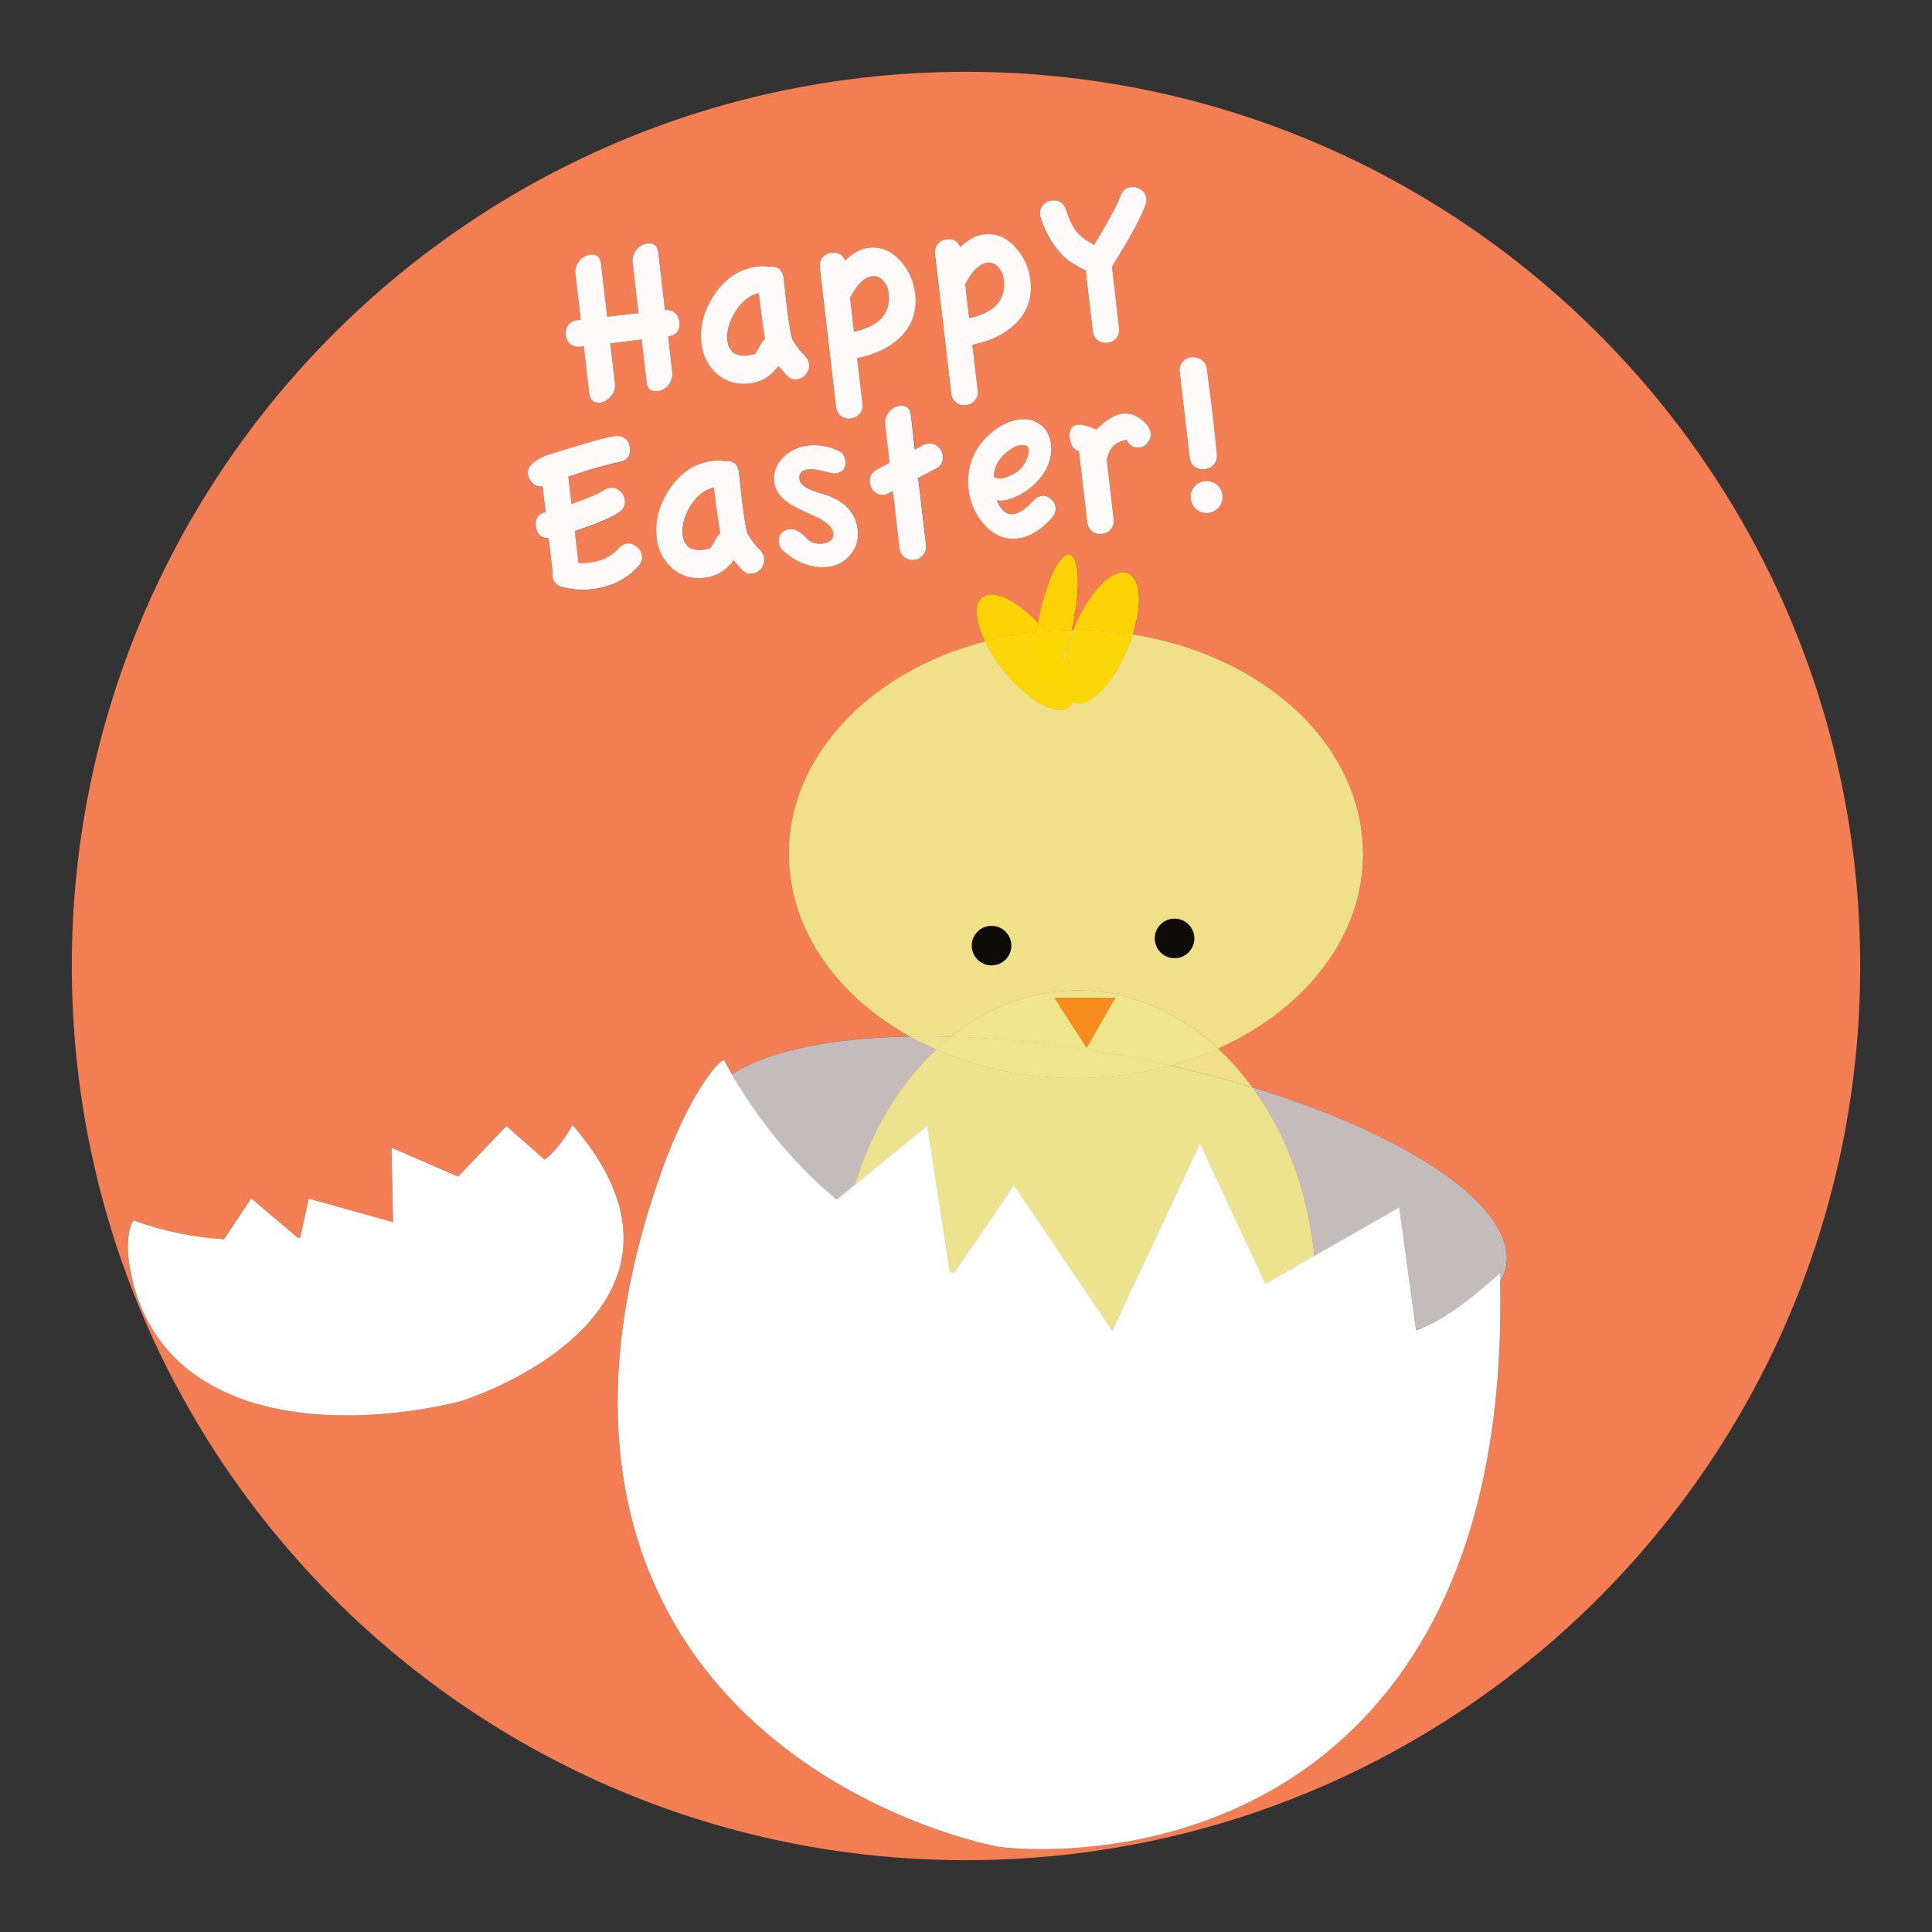 <?xml version="1.0" encoding="utf-8"?>
<!-- Generator: Adobe Illustrator 25.2.1, SVG Export Plug-In . SVG Version: 6.00 Build 0)  -->
<svg version="1.1" id="Layer_1" xmlns="http://www.w3.org/2000/svg" xmlns:xlink="http://www.w3.org/1999/xlink" x="0px" y="0px"
	 viewBox="0 0 360 360" style="enable-background:new 0 0 360 360;" xml:space="preserve">
<rect x="0" y="0" width="360" height="360" fill="#333333" stroke="none"/>
<style type="text/css">
	.st0{fill:#675345;}
	.st1{fill:#F27BAA;}
	.st2{fill:#F27CAB;}
	.st3{fill:#F27EAC;}
	.st4{fill:#F27FAC;}
	.st5{fill:#F27FAD;}
	.st6{fill:#F281AD;}
	.st7{fill:#F282AE;}
	.st8{fill:#F282AF;}
	.st9{fill:#F283AF;}
	.st10{fill:#F284B0;}
	.st11{fill:#F285B1;}
	.st12{fill:#F286B1;}
	.st13{fill:#F387B3;}
	.st14{fill:#F388B3;}
	.st15{fill:#F389B3;}
	.st16{fill:#F38AB4;}
	.st17{fill:#F38BB5;}
	.st18{fill:#F38CB6;}
	.st19{fill:#F38EB7;}
	.st20{fill:#F38FB8;}
	.st21{fill:#F390B9;}
	.st22{fill:#F492BA;}
	.st23{fill:#F492B9;}
	.st24{fill:#F493BB;}
	.st25{fill:#F495BC;}
	.st26{fill:#F496BD;}
	.st27{fill:#F497BE;}
	.st28{fill:#F498BE;}
	.st29{fill:#F499BF;}
	.st30{fill:#F49AC0;}
	.st31{fill:#F49BC0;}
	.st32{fill:#F49DC1;}
	.st33{fill:#F49EC3;}
	.st34{fill:#F59EC2;}
	.st35{fill:#F59FC2;}
	.st36{fill:#F5A0C4;}
	.st37{fill:#F5A1C4;}
	.st38{fill:#F5A2C5;}
	.st39{fill:#F5A3C6;}
	.st40{fill:#F5A4C6;}
	.st41{fill:#F5A5C7;}
	.st42{fill:#F5A6C9;}
	.st43{fill:#F5A7C8;}
	.st44{fill:#F6A8C9;}
	.st45{fill:#F6AACB;}
	.st46{fill:#F6ABCA;}
	.st47{fill:#F6ABCB;}
	.st48{fill:#F6ADCD;}
	.st49{fill:#F6AECD;}
	.st50{fill:#F6AECE;}
	.st51{fill:#F6AFCE;}
	.st52{fill:#F6B1CF;}
	.st53{fill:#F6B2D0;}
	.st54{fill:#F7B3D1;}
	.st55{fill:#F7B4D1;}
	.st56{fill:#F7B5D2;}
	.st57{fill:#F7B6D2;}
	.st58{fill:#F7B8D3;}
	.st59{fill:#F7B9D4;}
	.st60{fill:#F8BBD5;}
	.st61{fill:#F8BCD6;}
	.st62{fill:#F8BDD6;}
	.st63{fill:#F8BDD7;}
	.st64{fill:#F8BFD8;}
	.st65{fill:#F8C0D8;}
	.st66{fill:#2B2720;}
	.st67{fill:#DDDDDD;}
	.st68{fill:#D9D0C1;}
	.st69{fill:#447B3A;}
	.st70{fill:#F27121;}
	.st71{fill:#396732;}
	.st72{fill:#D36627;}
	.st73{fill:#87837B;}
	.st74{fill:#010101;}
	.st75{fill:#FFFFFF;}
	.st76{fill:#00ADE2;}
	.st77{fill:none;}
	.st78{fill:#989898;}
	.st79{fill:#E6E6E5;}
	.st80{fill:#C9C5C4;}
	.st81{fill:#272626;}
	.st82{fill:#F3F3F3;}
	.st83{fill:#B4B4B4;}
	.st84{fill:#E8AFC6;}
	.st85{fill:#EFC4D5;}
	.st86{fill:none;stroke:#B4B4B4;stroke-width:0;stroke-linecap:round;stroke-linejoin:round;}
	.st87{fill:#1A1A1A;}
	.st88{fill:#DF87AA;}
	.st89{fill:#333333;}
	.st90{fill:#4E4E4E;}
	.st91{fill:#818181;}
	.st92{fill:#676767;}
	.st93{fill:#E3282B;}
	.st94{fill:#D22026;}
	.st95{fill:#F26722;}
	.st96{fill:#FFCD05;}
	.st97{fill:#FEE582;}
	.st98{fill:#3CAA49;}
	.st99{opacity:0.5;fill:#F29220;enable-background:new    ;}
	.st100{fill:#F29220;}
	.st101{fill:#231F20;}
	.st102{fill:#87CEE3;}
	.st103{fill:#85BF62;}
	.st104{fill:#FFFEF0;}
	.st105{fill:#F8C9D1;}
	.st106{fill:#585856;}
	.st107{fill:#FDDFBC;}
	.st108{fill:#9B6AAA;}
	.st109{fill:#00A7C2;}
	.st110{fill:#F6A75B;}
	.st111{fill:#F6A75D;}
	.st112{fill:#05A6C0;}
	.st113{fill:#89CFE4;}
	.st114{fill:#89CEE4;}
	.st115{fill:#8ACFE4;}
	.st116{fill:#EE82A7;}
	.st117{fill:#FDF498;}
	.st118{fill:#9C6BAA;}
	.st119{fill:#88CFE3;}
	.st120{fill:#FEDC00;}
	.st121{fill:#F8B232;}
	.st122{fill:#90D3CD;}
	.st123{fill:#F39A7A;}
	.st124{fill:#54686D;}
	.st125{opacity:0.466;fill:#FFFFFF;enable-background:new    ;}
	.st126{opacity:0.408;fill:#FFFFFF;enable-background:new    ;}
	.st127{opacity:0.39;fill:#FFFFFF;enable-background:new    ;}
	.st128{fill:#93A7AC;}
	.st129{fill:#F9F9FA;}
	.st130{fill:#DBE2E3;}
	.st131{opacity:0.805;fill:#93A7AC;enable-background:new    ;}
	.st132{opacity:0.958;fill:#54686D;enable-background:new    ;}
	.st133{fill:#6F4A31;}
	.st134{fill:#B9D878;}
	.st135{fill:#83439A;}
	.st136{fill:#F7B0CA;}
	.st137{fill:#0A8040;}
	.st138{fill:#F5F6F6;}
	.st139{fill:#1EB2AA;}
	.st140{fill:#DEA4CA;}
	.st141{fill:#717070;}
	.st142{fill:#D2DDE3;}
	.st143{fill:#F193B0;}
	.st144{fill:#B3B3B3;}
	.st145{fill:#DBDADA;}
	.st146{fill:#DBBB81;}
	.st147{fill:#A3A0A0;}
	.st148{fill:#ECD3A3;}
	.st149{fill:#EDEDEE;}
	.st150{fill:#413A27;}
	.st151{fill:#433C2F;}
	.st152{fill:#D89385;}
	.st153{fill:#E7D3DF;}
	.st154{fill:#E3ADA2;}
	.st155{fill:#B1E0E7;}
	.st156{opacity:0.635;enable-background:new    ;}
	.st157{clip-path:url(#SVGID_2_);}
	.st158{opacity:0.96;enable-background:new    ;}
	.st159{clip-path:url(#SVGID_4_);}
	.st160{clip-path:url(#SVGID_6_);}
	.st161{fill:#D8BFD8;}
	.st162{fill:#B0C4DE;}
	.st163{fill:#8FBC8F;}
	.st164{fill:#FFDEAD;}
	.st165{fill:#F3A461;}
	.st166{fill:#F9BFCB;}
	.st167{fill:#F5EEDD;}
	.st168{fill:#D8BD8F;}
	.st169{fill:#824835;}
	.st170{fill:#020202;}
	.st171{fill:#80C343;}
	.st172{fill:none;stroke:#80C343;stroke-width:0;stroke-linecap:round;stroke-linejoin:round;}
	.st173{fill:#5AA754;}
	.st174{fill:#F3764C;}
	.st175{fill:#CE8D2A;}
	.st176{fill:#609E9F;}
	.st177{opacity:0.942;fill:#010101;}
	.st178{opacity:0.942;fill:#EF8080;}
	.st179{opacity:0.942;fill:#B12625;}
	.st180{opacity:0.942;fill:#FDE3E0;}
	.st181{fill:none;stroke:#010101;stroke-width:0;stroke-linecap:round;stroke-linejoin:round;}
	.st182{fill:#5DC6C9;}
	.st183{fill:#1D9B83;}
	.st184{fill:#E41E26;}
	.st185{fill:#831725;}
	.st186{fill:#E5D81B;}
	.st187{fill:#B5A031;}
	.st188{fill:#5BBA47;}
	.st189{fill:#249947;}
	.st190{fill:#8D4F9F;}
	.st191{fill:#5F2B80;}
	.st192{fill:#3D52A4;}
	.st193{fill:#464770;}
	.st194{fill:#ED7523;}
	.st195{fill:#5D3C1D;}
	.st196{fill:#FAA21B;}
	.st197{fill:#AB4528;}
	.st198{fill:#AB6329;}
	.st199{fill:#E99DA9;}
	.st200{fill:#C8A4A4;}
	.st201{fill:#E4F3F2;}
	.st202{fill:#F5FAF4;}
	.st203{fill:#FFE2AF;}
	.st204{fill:#F6F6F3;}
	.st205{fill:#F1E9F1;}
	.st206{fill:#F1F1F4;}
	.st207{fill:#F47E53;}
	.st208{opacity:0.942;fill:#C1C0C0;}
	.st209{opacity:0.942;fill:#EFE68C;}
	.st210{opacity:0.942;fill:#FDD700;}
	.st211{fill:#F78C1E;}
	.st212{fill:#FFFAFA;}
	.st213{fill:#CCCCCC;}
	.st214{fill:#2EA8E0;}
	.st215{fill:#2A3378;}
	.st216{fill:#F79421;}
	.st217{fill:#F26724;}
	.st218{fill:#F8EF6D;}
	.st219{fill:#FFCF34;}
	.st220{fill:#198FCE;}
	.st221{fill:#F8E701;}
	.st222{fill:none;stroke:#FFFFFF;stroke-width:0;stroke-linecap:round;stroke-linejoin:round;}
	.st223{fill:#457939;}
	.st224{fill:#FAB280;}
	.st225{fill:#FCCCAC;}
	.st226{fill:#E8ADCE;}
</style>
<g transform="matrix(2.8 0 0 2.8 -925.3 -1121.3)">
	<g transform="matrix(.5 -.614 .601 .505 451.14 469.17)">
		<g class="st156">
			<g>
				<defs>
					<path id="SVGID_1_" d="M-631.59-711.09c-1.56,0-3.12-0.19-4.62-0.55c-4.96-1.19-8.53-4.08-10.66-6.28
						c-1.52-1.58-2.29-2.82-2.3-2.83c-0.05-0.08-4.32-7.54-2.49-15.95c1.12-5.13,4.92-12.13,16.74-16.29
						c4.41-1.55,8.57-2.57,12.35-3.02c1.56-0.19,3.09-0.28,4.54-0.28c1.2,0,2.38,0.07,3.5,0.2c9.35,1.09,12.71,6.24,13.07,6.83
						l0.06,0.1c0.96,1.72,1.53,3.61,1.7,5.6c0.22,2.61-0.26,5.43-1.41,8.38c-1.36,3.47-3.64,7.13-6.77,10.87
						c-2.51,2.99-4.66,4.93-4.75,5.01l-0.08,0.07C-619.12-713.82-625.47-711.09-631.59-711.09L-631.59-711.09z"/>
				</defs>
				<clipPath id="SVGID_2_">
					<use xlink:href="#SVGID_1_"  style="overflow:visible;"/>
				</clipPath>
				<g class="st157">
					<polygon class="st77" points="-1418.93,-3339.68 2148.29,-3903.26 2721.45,-311.68 -845.77,251.9 					"/>
				</g>
			</g>
		</g>
	</g>
	<g transform="matrix(.247 -.753 .746 .254 356.9 480.21)">
		<g class="st156">
			<g>
				<defs>
					<path id="SVGID_3_" d="M-298.36-832.08c-1.55,0-3.1-0.18-4.6-0.53c-4.93-1.17-8.47-4.01-10.58-6.2
						c-1.51-1.56-2.27-2.79-2.28-2.8c-0.05-0.08-4.27-7.46-2.43-15.8c1.12-5.09,4.93-12.04,16.7-16.2
						c4.39-1.55,8.53-2.57,12.29-3.03c1.55-0.19,3.07-0.29,4.52-0.29c1.19,0,2.36,0.06,3.48,0.19c9.29,1.05,12.63,6.15,12.98,6.73
						l0.06,0.1c0.95,1.7,1.51,3.57,1.67,5.55c0.21,2.59-0.27,5.38-1.43,8.31c-1.36,3.45-3.64,7.08-6.77,10.8
						c-2.5,2.97-4.64,4.9-4.73,4.98l-0.08,0.07C-285.95-834.82-292.28-832.09-298.36-832.08L-298.36-832.08z"/>
				</defs>
				<clipPath id="SVGID_4_">
					<use xlink:href="#SVGID_3_"  style="overflow:visible;"/>
				</clipPath>
				<g class="st159">
					<polygon class="st77" points="-632.07,-3290.5 4455.44,-2197.53 3374.98,2867.2 -1712.53,1774.24 					"/>
				</g>
			</g>
		</g>
	</g>
</g>
<g>
	<path class="st207" d="M139.33,66.22c0.43-0.05,0.9-0.15,1.4-0.29c0.15-0.19,0.51-0.81,1.09-1.87c0.22-0.37,0.46-0.66,0.73-0.87
		l0,0c-0.07-0.37-0.31-2.05-0.72-5.05c-0.26-1.97-0.41-3.14-0.45-3.51c-1.7,0.37-3.14,1.51-4.34,3.42
		c-1.17,1.88-1.66,3.69-1.45,5.43C135.82,65.58,137.07,66.49,139.33,66.22z"/>
	<path class="st207" d="M165.54,54.33L165.54,54.33c-0.12-0.8-0.46-1.5-1.03-2.1c-0.56-0.6-1.23-0.86-2-0.77
		c-1.43,0.17-2.8,1.5-4.1,4l0.74,6.31C164.01,60.72,166.14,58.24,165.54,54.33z"/>
	<path class="st207" d="M187.01,51.83L187.01,51.83c-0.12-0.8-0.46-1.5-1.03-2.1c-0.56-0.6-1.23-0.86-2-0.77
		c-1.43,0.17-2.8,1.5-4.1,4l0.74,6.31C185.47,58.21,187.61,55.73,187.01,51.83z"/>
	<path class="st207" d="M133.03,90.85c-1.7,0.37-3.14,1.51-4.34,3.42c-1.17,1.88-1.66,3.69-1.45,5.43c0.24,2.09,1.5,3,3.76,2.74
		c0.43-0.05,0.9-0.15,1.4-0.29c0.15-0.19,0.51-0.81,1.09-1.87c0.22-0.37,0.46-0.66,0.73-0.87h0c-0.07-0.37-0.31-2.05-0.72-5.05
		C133.22,92.39,133.07,91.22,133.03,90.85z"/>
	<path class="st207" d="M191.28,85.66c0.32-0.76,0.44-1.42,0.38-1.96l0,0c-0.07-0.6-0.56-0.85-1.48-0.74
		c-0.49,0.06-0.89,0.18-1.22,0.36c-2.42,1.41-3.68,3.26-3.79,5.53c0.25,0.14,0.65,0.26,1.21,0.34c1.36-0.27,2.5-0.79,3.43-1.53
		C190.43,87.18,190.91,86.51,191.28,85.66z"/>
	<path class="st207" d="M180,13.38C87.98,13.38,13.38,87.98,13.38,180S87.98,346.62,180,346.62S346.62,272.02,346.62,180
		S272.02,13.38,180,13.38z M227.8,92.27c0.1,0.83-0.11,1.56-0.61,2.2c-0.51,0.64-1.17,1.01-2,1.1c-0.83,0.1-1.56-0.11-2.2-0.61
		c-0.64-0.51-1.01-1.17-1.1-2c-0.1-0.83,0.11-1.56,0.61-2.2c0.51-0.64,1.17-1.01,2-1.1c0.83-0.1,1.56,0.11,2.2,0.61
		C227.34,90.77,227.7,91.44,227.8,92.27z M220.29,67.48c0.4-0.51,0.95-0.81,1.64-0.89c0.74-0.09,1.4,0.08,1.97,0.51
		c0.57,0.4,0.9,0.97,0.98,1.71c0.36,2.6,0.7,5.21,1,7.85c0.31,2.63,0.59,5.3,0.85,7.99l0,0c0.08,0.72-0.09,1.34-0.52,1.89
		c-0.43,0.51-1.01,0.81-1.72,0.9c-0.74,0.09-1.39-0.07-1.93-0.47c-0.51-0.4-0.81-0.98-0.9-1.72l-1.86-15.97
		C219.73,68.59,219.89,67.99,220.29,67.48z M214.4,80.7c0.08,0.66-0.1,1.26-0.53,1.8c-0.4,0.54-0.93,0.85-1.59,0.93
		c-1,0.12-1.8-0.37-2.39-1.46c-1.41,0.31-2.43,0.95-3.04,1.92c-0.23,0.55-0.44,1.1-0.64,1.64l1.31,11.25
		c0.08,0.72-0.09,1.33-0.52,1.85c-0.4,0.51-0.96,0.81-1.68,0.89c-0.72,0.08-1.33-0.08-1.84-0.48c-0.51-0.4-0.81-0.96-0.89-1.68
		l-1.55-13.26c-0.99-0.29-1.57-1.11-1.72-2.45c-0.18-1.52,0.36-2.35,1.62-2.5c0.6-0.07,1.72,0.23,3.37,0.91
		c1.76-1.8,3.39-2.79,4.88-2.96c1.4-0.16,2.75,0.36,4.06,1.57C213.93,79.3,214.32,79.98,214.4,80.7L214.4,80.7z M194.3,38.27
		c0.46-0.52,1.04-0.82,1.72-0.9c1.29-0.15,2.15,0.42,2.59,1.7c0.63,1.93,1.35,3.37,2.16,4.32c0.64,0.74,1.67,1.49,3.09,2.25
		c2.63-4.34,4.27-7.39,4.94-9.15c0.35-0.97,1-1.51,1.94-1.62c0.69-0.08,1.31,0.08,1.88,0.48c0.57,0.4,0.89,0.94,0.97,1.63h0
		c0.05,0.4-0.01,0.81-0.16,1.24c-0.86,2.36-2.93,6.19-6.23,11.47l1.3,11.47c0.08,0.72-0.08,1.33-0.48,1.84
		c-0.4,0.51-0.96,0.81-1.68,0.89c-0.72,0.08-1.33-0.08-1.84-0.48c-0.51-0.4-0.81-0.96-0.89-1.68l-1.32-11.29
		c-1.54-0.78-2.66-1.44-3.37-2c-2.18-1.78-3.85-4.37-5-7.77c-0.09-0.25-0.14-0.45-0.16-0.59C193.69,39.39,193.87,38.78,194.3,38.27z
		 M188.81,95.78c1.14-0.13,2.42-0.99,3.83-2.58c0.44-0.49,0.96-0.76,1.56-0.83c0.54-0.06,1.07,0.12,1.59,0.55
		c0.54,0.43,0.85,0.97,0.93,1.63c0.08,0.69-0.14,1.32-0.65,1.9c-2.08,2.33-4.22,3.63-6.42,3.88c-2.4,0.28-4.51-0.6-6.31-2.66
		c-1.61-1.84-2.56-4.02-2.85-6.54c-0.26-2.26,0.07-4.39,1-6.38c0.74-1.62,1.92-3.08,3.54-4.37c1.62-1.29,3.29-2.04,5-2.24
		c1.57-0.18,2.89,0.16,3.95,1.02c1.09,0.86,1.72,2.08,1.91,3.65l0,0c0.14,1.23-0.04,2.5-0.56,3.81c-0.56,1.43-1.58,2.78-3.05,4.05
		c-1.48,1.25-3.02,2.06-4.63,2.45c-0.82,0.21-1.44,0.23-1.87,0.04C186.5,95.06,187.52,95.93,188.81,95.78z M174.66,45.57
		c0.4-0.54,0.96-0.85,1.67-0.94c1.28-0.18,2.15,0.3,2.6,1.44c1.4-1.41,2.89-2.21,4.46-2.39c2.23-0.26,4.2,0.57,5.9,2.49
		c1.54,1.74,2.44,3.76,2.71,6.08h0c0.38,3.23-0.55,5.94-2.79,8.11c-1.98,1.91-4.66,3.21-8.03,3.9l0.99,8.5
		c0.08,0.72-0.09,1.33-0.52,1.85c-0.4,0.51-0.96,0.81-1.68,0.89c-0.72,0.08-1.33-0.08-1.84-0.48c-0.51-0.4-0.81-0.96-0.89-1.68
		l-3.03-25.93C174.14,46.69,174.28,46.07,174.66,45.57z M173.02,82.66c0.69-0.08,1.29,0.11,1.81,0.57c0.52,0.46,0.82,1.04,0.9,1.72
		v0c0.13,1.09-0.33,1.89-1.37,2.42l-3.24,1.68l1.46,12.49c0.08,0.72-0.09,1.33-0.52,1.85c-0.4,0.54-0.96,0.85-1.67,0.94
		c-0.72,0.08-1.33-0.09-1.85-0.52c-0.51-0.4-0.81-0.96-0.89-1.68l-1.24-10.6l-0.66,0.34c-0.38,0.19-0.7,0.3-0.96,0.33
		c-0.69,0.08-1.29-0.11-1.81-0.57c-0.49-0.46-0.77-1.04-0.85-1.73c-0.13-1.09,0.32-1.89,1.33-2.42l2.34-1.23l-0.82-7.04
		c-0.1-0.86,0.11-1.64,0.64-2.34c0.55-0.73,1.26-1.15,2.12-1.25c1.2-0.14,1.88,0.43,2.03,1.72l0.75,6.44l1.56-0.83
		C172.32,82.79,172.65,82.7,173.02,82.66z M153.19,48.07c0.4-0.54,0.96-0.85,1.67-0.94c1.28-0.18,2.15,0.3,2.6,1.44
		c1.4-1.41,2.89-2.21,4.46-2.39c2.23-0.26,4.2,0.57,5.9,2.49c1.54,1.74,2.44,3.76,2.71,6.08h0c0.38,3.23-0.55,5.94-2.79,8.11
		c-1.98,1.91-4.66,3.21-8.03,3.9l0.99,8.5c0.08,0.72-0.09,1.33-0.52,1.85c-0.4,0.51-0.96,0.81-1.68,0.89
		c-0.72,0.08-1.33-0.08-1.84-0.48c-0.51-0.4-0.81-0.96-0.89-1.68l-3.03-25.93C152.67,49.19,152.82,48.58,153.19,48.07z
		 M156.11,83.89c0.85,0.36,1.34,1.02,1.45,1.96c0.16,1.4-0.5,2.19-1.99,2.36c-0.23,0.03-0.93-0.11-2.09-0.41
		c-1.14-0.33-2.11-0.45-2.91-0.36c-1.17,0.14-1.7,0.75-1.57,1.84c0.12,1.03,1.38,1.88,3.78,2.56c4.31,1.18,6.67,3.44,7.06,6.79l0,0
		c0.24,2.06-0.35,3.8-1.78,5.21c-1.04,1.02-2.31,1.62-3.79,1.79c-0.69,0.08-1.43,0.07-2.22-0.04c-2.15-0.27-4.19-1.27-6.13-2.98
		c-0.42-0.39-0.67-0.89-0.74-1.52c-0.15-1.32,0.4-2.14,1.67-2.46c1.04-0.27,2.18,0.25,3.4,1.56c0.8,0.86,1.83,1.22,3.08,1.08
		c1.26-0.15,1.92-0.72,1.98-1.71c0.03-0.96-0.79-1.92-2.47-2.89c-0.16-0.1-1.41-0.69-3.78-1.78c-2.94-1.34-4.53-3.02-4.77-5.06
		c-0.21-1.8,0.36-3.36,1.72-4.68c1.25-1.22,2.81-1.94,4.67-2.15C152.46,82.79,154.28,83.09,156.11,83.89z M133.25,54.71
		c2.06-3,4.7-4.68,7.94-5.06c0.86-0.1,1.56-0.08,2.1,0.06c1.69-0.2,2.62,0.54,2.78,2.2c0.69,6.91,1.25,10.73,1.69,11.46
		c0.62,1.09,1.39,2.09,2.31,2.99c0.43,0.41,0.67,0.89,0.73,1.44l0,0c0.08,0.69-0.11,1.32-0.56,1.89c-0.45,0.58-1.03,0.9-1.71,0.98
		c-0.77,0.09-1.43-0.17-1.96-0.77c-0.3-0.37-0.81-0.94-1.5-1.7c-1.37,1.9-3.19,2.98-5.45,3.25c-2.29,0.27-4.27-0.31-5.95-1.74
		c-1.68-1.46-2.65-3.35-2.92-5.66C130.35,60.79,131.19,57.68,133.25,54.71z M141.88,105.91c-0.45,0.58-1.03,0.9-1.71,0.98
		c-0.77,0.09-1.43-0.17-1.96-0.77c-0.3-0.37-0.81-0.94-1.5-1.7c-1.37,1.9-3.19,2.98-5.45,3.25c-2.29,0.27-4.27-0.31-5.95-1.74
		c-1.68-1.46-2.65-3.35-2.92-5.66c-0.38-3.26,0.46-6.38,2.52-9.34c2.06-3,4.7-4.68,7.94-5.06c0.86-0.1,1.56-0.08,2.1,0.06
		c1.69-0.2,2.62,0.54,2.78,2.2c0.69,6.91,1.25,10.73,1.69,11.46c0.62,1.09,1.39,2.09,2.31,2.99c0.43,0.41,0.67,0.89,0.73,1.44l0,0
		C142.52,104.71,142.33,105.34,141.88,105.91z M105.89,60.56c0.4-0.51,0.96-0.81,1.68-0.89l0.64-0.08l-1-8.54
		c-0.1-0.86,0.13-1.64,0.68-2.34c0.55-0.73,1.26-1.15,2.12-1.25c1.17-0.14,1.84,0.44,1.99,1.73l1.15,9.83l5.84-0.68l-1.1-9.4
		c-0.1-0.86,0.13-1.64,0.68-2.34c0.55-0.73,1.26-1.15,2.12-1.25c1.17-0.14,1.84,0.44,1.99,1.73l1.25,10.69
		c0.72-0.08,1.31,0.08,1.8,0.49c0.51,0.4,0.81,0.96,0.89,1.68v0c0.19,1.6-0.52,2.53-2.11,2.77l0.77,6.61
		c0.1,0.86-0.13,1.65-0.68,2.39c-0.56,0.7-1.26,1.1-2.12,1.2c-1.17,0.14-1.84-0.44-1.99-1.73l-0.92-7.9l-5.84,0.68l0.87,7.47
		c0.1,0.86-0.13,1.64-0.68,2.34c-0.55,0.73-1.26,1.15-2.12,1.25c-1.17,0.14-1.84-0.44-1.99-1.73l-1.02-8.76l-0.64,0.08
		c-0.74,0.09-1.37-0.07-1.88-0.48c-0.48-0.41-0.77-0.98-0.85-1.73C105.32,61.68,105.48,61.07,105.89,60.56z M101.83,84.88l5.25-1.61
		c3.5-1.08,5.98-1.73,7.43-1.96c0.77-0.12,1.41,0.02,1.92,0.43c0.54,0.37,0.85,0.95,0.94,1.72l0,0c0.18,1.55-0.53,2.45-2.12,2.73
		c-1.71,0.29-4.82,1.17-9.35,2.66l0.6,5.11c3.34-1.2,5.32-2.04,5.93-2.52c0.37-0.28,0.79-0.44,1.25-0.49
		c0.69-0.08,1.29,0.11,1.81,0.57c0.55,0.46,0.86,1.03,0.94,1.72c0.1,0.89-0.23,1.62-1,2.21c-1.09,0.85-3.87,2.05-8.33,3.58
		l0.69,5.92c0.67,0.04,1.35,0.02,2.04-0.06c2.29-0.27,4.11-1.16,5.47-2.68c0.46-0.52,0.98-0.81,1.55-0.88
		c0.66-0.08,1.26,0.13,1.81,0.62c0.58,0.45,0.9,1.01,0.98,1.67c0.08,0.69-0.14,1.32-0.65,1.9c-2.21,2.46-5.06,3.9-8.55,4.3
		c-1.95,0.23-3.83,0.1-5.66-0.38c-1.11-0.31-1.72-0.97-1.84-2c-0.03-0.26-0.02-0.51,0.04-0.74l-0.74-6.35
		c-1.43-0.04-2.22-0.77-2.39-2.2c-0.17-1.46,0.44-2.36,1.82-2.69l-0.56-4.76c-0.72,0.08-1.33-0.09-1.85-0.52
		c-0.52-0.46-0.82-1.05-0.9-1.77C98.21,87.05,99.36,85.89,101.83,84.88z M111.65,244.01c-4.94,6.84-12.8,11.48-18.52,14.17
		c-4.1,1.93-7.1,2.85-7.13,2.86c-0.2,0.06-18.13,5.05-35.15,1.31c-10.39-2.28-23.44-8.63-26.61-25.88
		c-1.07-5.84,0.24-8.91,0.74-9.06l0,0c0.05-0.02,0.09,0,0.13,0.05c5.71,2.1,11.36,3.1,16.62,3.46l5.09-7.62l8.66,7.33
		c0.16-0.02,0.31-0.04,0.46-0.05l1.6-7.24l15.7,4.39l-0.29-13.87l12.42,5.38l8.99-9.43l7.11,6.26c2.95-2.09,5.17-6.49,5.25-6.41
		l0.11,0.13c8.41,9.79,11.18,19.14,8.21,27.77C114.28,239.77,113.14,241.94,111.65,244.01z M258.29,315.39
		c-3.81,4.73-8.16,8.97-12.92,12.61c-15.71,12-33.17,15.5-45.04,16.34c-8.51,0.6-14.14-0.19-14.2-0.2
		c-0.38-0.06-33.41-6.01-54.53-32.83c-12.89-16.36-24.87-45.59-8.76-91.89c5.45-15.66,11.14-21.99,12.08-21.85l0,0
		c0.1,0.01,0.14,0.1,0.13,0.25c0.44,0.81,0.89,1.6,1.34,2.38c6.48-4.31,18.26-6.79,33.14-7.06c-12.63-7-21.28-18.2-22.41-31.2
		c-1.68-19.37,13.88-36.55,36.45-42.4c-1.67-3.48-2.08-6.56-0.79-7.98c1.81-1.99,6.35-0.03,10.66,4.49
		c0.11-0.58,0.22-1.17,0.35-1.77c1.48-6.71,4.03-11.58,5.7-10.9c1.58,0.65,1.81,6.09,0.53,12.47l-0.19,0.91
		c-0.05,0.22-0.1,0.43-0.15,0.65c0.11,0,0.21,0,0.32,0c2.6-6.6,6.98-11.38,9.86-10.7c2.62,0.62,3.1,5.56,1.23,11.52
		c22.31,3.51,40,17.92,42.58,36.38l0.19,1.69c1.43,16.5-9.64,31.4-26.89,39.08c2.32,2.14,4.47,4.57,6.42,7.24
		c26.81,8.18,46.11,20.21,47.33,30.8l0.06,1.05c0,1.56-0.42,3.02-1.22,4.37C280.17,271.36,273.03,297.12,258.29,315.39z"/>
	<path class="st207" d="M265.09,247.4c-0.41,0.11-0.82,0.22-1.25,0.32l0.02,0.13C264.27,247.72,264.68,247.57,265.09,247.4z"/>
	<path class="st207" d="M155.9,223.54l3.43-2.8c3.06-10.08,8.35-18.81,15.14-25.17c-1.7-0.74-3.35-1.54-4.93-2.42
		c-14.88,0.27-26.66,2.75-33.14,7.06C142.17,210.14,148.95,217.69,155.9,223.54z"/>
	<path class="st208" d="M155.9,223.54l3.43-2.8c3.06-10.08,8.35-18.81,15.14-25.17c-1.7-0.74-3.35-1.54-4.93-2.42
		c-14.88,0.27-26.66,2.75-33.14,7.06C142.17,210.14,148.95,217.69,155.9,223.54z"/>
	<path class="st207" d="M280.7,233.42c-1.22-10.59-20.52-22.61-47.33-30.8c6.14,8.39,10.32,19.21,11.53,31.37l15.83-9.06l3.11,22.78
		c0.42-0.1,0.84-0.21,1.25-0.32c6.72-2.73,14.41-10.43,14.42-10.14l0.01,0.43c0.01,0.39,0.01,0.77,0.02,1.16
		c0.79-1.35,1.21-2.81,1.22-4.37L280.7,233.42z"/>
	<path class="st208" d="M280.7,233.42c-1.22-10.59-20.52-22.61-47.33-30.8c6.14,8.39,10.32,19.21,11.53,31.37l15.83-9.06l3.11,22.78
		c0.42-0.1,0.84-0.21,1.25-0.32c6.72-2.73,14.41-10.43,14.42-10.14l0.01,0.43c0.01,0.39,0.01,0.77,0.02,1.16
		c0.79-1.35,1.21-2.81,1.22-4.37L280.7,233.42z"/>
	<path class="st207" d="M233.38,202.62c-1.95-2.67-4.11-5.09-6.42-7.24c-2.83,1.26-5.84,2.32-8.98,3.16
		C223.32,199.76,228.47,201.13,233.38,202.62z"/>
	<path class="st209" d="M233.38,202.62c-1.95-2.67-4.11-5.09-6.42-7.24c-2.83,1.26-5.84,2.32-8.98,3.16
		C223.32,199.76,228.47,201.13,233.38,202.62z"/>
	<path class="st207" d="M207.24,247.93l0.21-0.45c-0.19-0.03-0.39-0.06-0.58-0.1L207.24,247.93z"/>
	<path class="st209" d="M207.24,247.93l0.21-0.45c-0.19-0.03-0.39-0.06-0.58-0.1L207.24,247.93z"/>
	<path class="st207" d="M204.1,200.75c-10.72,0.57-20.91-1.38-29.64-5.18c-6.79,6.36-12.07,15.09-15.14,25.17l13.46-10.99
		l4.19,27.17c0.26,0.12,0.51,0.23,0.76,0.35l11.17-16.41l17.97,26.53c0.19,0.03,0.39,0.07,0.58,0.1l16.13-34.44l12.19,26.18
		l9.12-5.22c-1.2-12.16-5.38-22.98-11.53-31.37c-4.9-1.5-10.06-2.87-15.4-4.07C213.59,199.73,208.95,200.49,204.1,200.75z"/>
	<path class="st208" d="M204.1,200.75c-10.72,0.57-20.91-1.38-29.64-5.18c-6.79,6.36-12.07,15.09-15.14,25.17l13.46-10.99
		l4.19,27.17c0.26,0.12,0.51,0.23,0.76,0.35l11.17-16.41l17.97,26.53c0.19,0.03,0.39,0.07,0.58,0.1l16.13-34.44l12.19,26.18
		l9.12-5.22c-1.2-12.16-5.38-22.98-11.53-31.37c-4.9-1.5-10.06-2.87-15.4-4.07C213.59,199.73,208.95,200.49,204.1,200.75z"/>
	<path class="st209" d="M204.1,200.75c-10.72,0.57-20.91-1.38-29.64-5.18c-6.79,6.36-12.07,15.09-15.14,25.17l13.46-10.99
		l4.19,27.17c0.26,0.12,0.51,0.23,0.76,0.35l11.17-16.41l17.97,26.53c0.19,0.03,0.39,0.07,0.58,0.1l16.13-34.44l12.19,26.18
		l9.12-5.22c-1.2-12.16-5.38-22.98-11.53-31.37c-4.9-1.5-10.06-2.87-15.4-4.07C213.59,199.73,208.95,200.49,204.1,200.75z"/>
	<path class="st75" d="M279.51,237.26c-0.02-0.29-7.7,7.41-14.42,10.14c-0.41,0.17-0.82,0.32-1.23,0.45l-0.02-0.13l-3.11-22.78
		L244.9,234l-9.12,5.22l-12.19-26.18l-16.13,34.44l-0.21,0.45l-0.37-0.55l-17.97-26.53l-11.17,16.41c-0.25-0.12-0.51-0.22-0.76-0.35
		l-4.19-27.17l-13.46,10.99l-3.43,2.8c-6.95-5.85-13.72-13.4-19.5-23.33c-0.45-0.78-0.9-1.57-1.34-2.38
		c0.01-0.15-0.03-0.24-0.13-0.25l0,0c-0.94-0.14-6.63,6.19-12.08,21.85c-16.11,46.3-4.13,75.52,8.76,91.89
		c21.12,26.82,54.16,32.77,54.53,32.83c0.06,0.01,5.68,0.79,14.2,0.2c11.87-0.84,29.32-4.34,45.04-16.34
		c4.76-3.64,9.11-7.88,12.92-12.61c14.74-18.27,21.88-44.03,21.25-76.55c-0.01-0.39-0.01-0.77-0.02-1.16L279.51,237.26z"/>
	<path class="st207" d="M198.4,122.97c0.28-1.66,0.77-3.48,1.5-5.35c0.03-0.07,0.06-0.13,0.08-0.2c-0.11,0-0.21,0-0.32,0
		c-0.44,1.87-0.96,3.59-1.52,5.06C198.23,122.64,198.32,122.81,198.4,122.97z"/>
	<path class="st209" d="M198.4,122.97c0.28-1.66,0.77-3.48,1.5-5.35c0.03-0.07,0.06-0.13,0.08-0.2c-0.11,0-0.21,0-0.32,0
		c-0.44,1.87-0.96,3.59-1.52,5.06C198.23,122.64,198.32,122.81,198.4,122.97z"/>
	<path class="st207" d="M177.19,193.19c6.02-4.8,13.03-7.84,20.62-8.5c10.81-0.93,21,3.15,29.15,10.69
		c17.26-7.68,28.33-22.58,26.89-39.08l-0.19-1.69c-2.57-18.46-20.27-32.87-42.58-36.38c-0.1,0.32-0.2,0.63-0.31,0.95l-0.34,0.91
		c-2.59,6.71-7.04,11.58-9.94,10.9c-0.2-0.05-0.38-0.12-0.56-0.22c-0.12,0.27-0.26,0.53-0.45,0.73c-2.01,2.21-7.38-0.47-11.99-5.98
		c-1.66-1.98-2.98-4.05-3.92-6c-22.57,5.85-38.13,23.03-36.45,42.4c1.13,13,9.78,24.2,22.41,31.2
		C172,193.1,174.56,193.12,177.19,193.19z M218.62,171.2c1.92-0.13,3.61,1.24,3.89,3.15l0.03,0.27c0.14,2.03-1.39,3.78-3.42,3.92
		c-2.03,0.14-3.78-1.39-3.92-3.42C215.06,173.09,216.59,171.33,218.62,171.2z M184.52,172.54c1.92-0.13,3.61,1.24,3.89,3.15
		l0.03,0.27c0.14,2.03-1.39,3.78-3.42,3.92c-2.03,0.14-3.78-1.39-3.92-3.42C180.96,174.43,182.49,172.67,184.52,172.54z"/>
	<path class="st209" d="M177.19,193.19c6.02-4.8,13.03-7.84,20.62-8.5c10.81-0.93,21,3.15,29.15,10.69
		c17.26-7.68,28.33-22.58,26.89-39.08l-0.19-1.69c-2.57-18.46-20.27-32.87-42.58-36.38c-0.1,0.32-0.2,0.63-0.31,0.95l-0.34,0.91
		c-2.59,6.71-7.04,11.58-9.94,10.9c-0.2-0.05-0.38-0.12-0.56-0.22c-0.12,0.27-0.26,0.53-0.45,0.73c-2.01,2.21-7.38-0.47-11.99-5.98
		c-1.66-1.98-2.98-4.05-3.92-6c-22.57,5.85-38.13,23.03-36.45,42.4c1.13,13,9.78,24.2,22.41,31.2
		C172,193.1,174.56,193.12,177.19,193.19z M218.62,171.2c1.92-0.13,3.61,1.24,3.89,3.15l0.03,0.27c0.14,2.03-1.39,3.78-3.42,3.92
		c-2.03,0.14-3.78-1.39-3.92-3.42C215.06,173.09,216.59,171.33,218.62,171.2z M184.52,172.54c1.92-0.13,3.61,1.24,3.89,3.15
		l0.03,0.27c0.14,2.03-1.39,3.78-3.42,3.92c-2.03,0.14-3.78-1.39-3.92-3.42C180.96,174.43,182.49,172.67,184.52,172.54z"/>
	<path class="st207" d="M177.19,193.19c-2.63-0.08-5.18-0.09-7.65-0.05c1.58,0.88,3.23,1.68,4.93,2.42
		C175.35,194.74,176.25,193.94,177.19,193.19z"/>
	<path class="st208" d="M177.19,193.19c-2.63-0.08-5.18-0.09-7.65-0.05c1.58,0.88,3.23,1.68,4.93,2.42
		C175.35,194.74,176.25,193.94,177.19,193.19z"/>
	<path class="st209" d="M177.19,193.19c-2.63-0.08-5.18-0.09-7.65-0.05c1.58,0.88,3.23,1.68,4.93,2.42
		C175.35,194.74,176.25,193.94,177.19,193.19z"/>
	<path class="st207" d="M197.8,184.7c-7.59,0.65-14.6,3.69-20.62,8.5c8.84,0.26,18.53,1.22,28.7,2.96c4.12,0.7,8.15,1.51,12.09,2.4
		c3.14-0.85,6.14-1.9,8.98-3.16C218.8,187.85,208.61,183.77,197.8,184.7z M202.48,195.26l-6.02-9.36h11.37L202.48,195.26z"/>
	<path class="st209" d="M197.8,184.7c-7.59,0.65-14.6,3.69-20.62,8.5c8.84,0.26,18.53,1.22,28.7,2.96c4.12,0.7,8.15,1.51,12.09,2.4
		c3.14-0.85,6.14-1.9,8.98-3.16C218.8,187.85,208.61,183.77,197.8,184.7z M202.48,195.26l-6.02-9.36h11.37L202.48,195.26z"/>
	<path class="st209" d="M197.8,184.7c-7.59,0.65-14.6,3.69-20.62,8.5c8.84,0.26,18.53,1.22,28.7,2.96c4.12,0.7,8.15,1.51,12.09,2.4
		c3.14-0.85,6.14-1.9,8.98-3.16C218.8,187.85,208.61,183.77,197.8,184.7z M202.48,195.26l-6.02-9.36h11.37L202.48,195.26z"/>
	<path class="st207" d="M204.1,200.75c4.85-0.26,9.5-1.02,13.88-2.2c-3.94-0.89-7.98-1.69-12.09-2.4
		c-10.16-1.74-19.86-2.7-28.7-2.96c-0.93,0.75-1.84,1.54-2.73,2.37C183.19,199.37,193.38,201.32,204.1,200.75z"/>
	<path class="st208" d="M204.1,200.75c4.85-0.26,9.5-1.02,13.88-2.2c-3.94-0.89-7.98-1.69-12.09-2.4
		c-10.16-1.74-19.86-2.7-28.7-2.96c-0.93,0.75-1.84,1.54-2.73,2.37C183.19,199.37,193.38,201.32,204.1,200.75z"/>
	<path class="st209" d="M204.1,200.75c4.85-0.26,9.5-1.02,13.88-2.2c-3.94-0.89-7.98-1.69-12.09-2.4
		c-10.16-1.74-19.86-2.7-28.7-2.96c-0.93,0.75-1.84,1.54-2.73,2.37C183.19,199.37,193.38,201.32,204.1,200.75z"/>
	<path class="st209" d="M204.1,200.75c4.85-0.26,9.5-1.02,13.88-2.2c-3.94-0.89-7.98-1.69-12.09-2.4
		c-10.16-1.74-19.86-2.7-28.7-2.96c-0.93,0.75-1.84,1.54-2.73,2.37C183.19,199.37,193.38,201.32,204.1,200.75z"/>
	<path class="st207" d="M193.43,116.05c-4.3-4.52-8.85-6.47-10.66-4.49c-1.29,1.42-0.88,4.5,0.79,7.98c3.07-0.8,6.27-1.37,9.57-1.73
		C193.23,117.24,193.32,116.65,193.43,116.05z"/>
	<path class="st210" d="M193.43,116.05c-4.3-4.52-8.85-6.47-10.66-4.49c-1.29,1.42-0.88,4.5,0.79,7.98c3.07-0.8,6.27-1.37,9.57-1.73
		C193.23,117.24,193.32,116.65,193.43,116.05z"/>
	<path class="st207" d="M199.48,131.52c0.19-0.21,0.33-0.46,0.45-0.73c-1.66-0.91-2.18-3.94-1.52-7.81
		c-0.08-0.16-0.17-0.33-0.26-0.49c-1.34,3.53-2.89,5.65-4.03,5.18c-1.36-0.56-1.71-4.69-0.98-9.85c-3.3,0.35-6.5,0.93-9.57,1.73
		c0.94,1.95,2.26,4.02,3.92,6C192.1,131.05,197.47,133.73,199.48,131.52z"/>
	<path class="st209" d="M199.48,131.52c0.19-0.21,0.33-0.46,0.45-0.73c-1.66-0.91-2.18-3.94-1.52-7.81
		c-0.08-0.16-0.17-0.33-0.26-0.49c-1.34,3.53-2.89,5.65-4.03,5.18c-1.36-0.56-1.71-4.69-0.98-9.85c-3.3,0.35-6.5,0.93-9.57,1.73
		c0.94,1.95,2.26,4.02,3.92,6C192.1,131.05,197.47,133.73,199.48,131.52z"/>
	<path class="st210" d="M199.48,131.52c0.19-0.21,0.33-0.46,0.45-0.73c-1.66-0.91-2.18-3.94-1.52-7.81
		c-0.08-0.16-0.17-0.33-0.26-0.49c-1.34,3.53-2.89,5.65-4.03,5.18c-1.36-0.56-1.71-4.69-0.98-9.85c-3.3,0.35-6.5,0.93-9.57,1.73
		c0.94,1.95,2.26,4.02,3.92,6C192.1,131.05,197.47,133.73,199.48,131.52z"/>
	<path class="st207" d="M209.85,106.72c-2.88-0.68-7.27,4.1-9.86,10.7c3.79-0.03,7.5,0.26,11.09,0.82
		C212.95,112.27,212.46,107.34,209.85,106.72z"/>
	<path class="st210" d="M209.85,106.72c-2.88-0.68-7.27,4.1-9.86,10.7c3.79-0.03,7.5,0.26,11.09,0.82
		C212.95,112.27,212.46,107.34,209.85,106.72z"/>
	<path class="st207" d="M198.4,122.97c1.64,3.2,2.25,6.11,1.52,7.81c0.17,0.1,0.36,0.17,0.56,0.22c2.91,0.69,7.36-4.19,9.94-10.9
		l0.34-0.91c0.11-0.32,0.21-0.64,0.31-0.95c-3.59-0.57-7.3-0.85-11.09-0.82c-0.03,0.07-0.06,0.13-0.08,0.2
		C199.18,119.49,198.69,121.3,198.4,122.97z"/>
	<path class="st209" d="M198.4,122.97c1.64,3.2,2.25,6.11,1.52,7.81c0.17,0.1,0.36,0.17,0.56,0.22c2.91,0.69,7.36-4.19,9.94-10.9
		l0.34-0.91c0.11-0.32,0.21-0.64,0.31-0.95c-3.59-0.57-7.3-0.85-11.09-0.82c-0.03,0.07-0.06,0.13-0.08,0.2
		C199.18,119.49,198.69,121.3,198.4,122.97z"/>
	<path class="st210" d="M198.4,122.97c1.64,3.2,2.25,6.11,1.52,7.81c0.17,0.1,0.36,0.17,0.56,0.22c2.91,0.69,7.36-4.19,9.94-10.9
		l0.34-0.91c0.11-0.32,0.21-0.64,0.31-0.95c-3.59-0.57-7.3-0.85-11.09-0.82c-0.03,0.07-0.06,0.13-0.08,0.2
		C199.18,119.49,198.69,121.3,198.4,122.97z"/>
	<path class="st207" d="M198.4,122.97c-0.66,3.88-0.14,6.91,1.52,7.81C200.65,129.08,200.05,126.16,198.4,122.97z"/>
	<path class="st209" d="M198.4,122.97c-0.66,3.88-0.14,6.91,1.52,7.81C200.65,129.08,200.05,126.16,198.4,122.97z"/>
	<path class="st210" d="M198.4,122.97c-0.66,3.88-0.14,6.91,1.52,7.81C200.65,129.08,200.05,126.16,198.4,122.97z"/>
	<path class="st210" d="M198.4,122.97c-0.66,3.88-0.14,6.91,1.52,7.81C200.65,129.08,200.05,126.16,198.4,122.97z"/>
	<polygon class="st211" points="202.48,195.26 207.83,185.9 196.47,185.9 	"/>
	<path class="st207" d="M185.01,179.87c2.03-0.14,3.56-1.89,3.42-3.92l-0.03-0.27c-0.27-1.9-1.97-3.28-3.89-3.15
		c-2.03,0.14-3.56,1.89-3.42,3.92C181.23,178.48,182.99,180.01,185.01,179.87z"/>
	<path class="st209" d="M185.01,179.87c2.03-0.14,3.56-1.89,3.42-3.92l-0.03-0.27c-0.27-1.9-1.97-3.28-3.89-3.15
		c-2.03,0.14-3.56,1.89-3.42,3.92C181.23,178.48,182.99,180.01,185.01,179.87z"/>
	<path class="st177" d="M185.01,179.87c2.03-0.14,3.56-1.89,3.42-3.92l-0.03-0.27c-0.27-1.9-1.97-3.28-3.89-3.15
		c-2.03,0.14-3.56,1.89-3.42,3.92C181.23,178.48,182.99,180.01,185.01,179.87z"/>
	<path class="st207" d="M219.11,178.53c2.03-0.14,3.56-1.89,3.42-3.92l-0.03-0.27c-0.27-1.9-1.97-3.28-3.89-3.15
		c-2.03,0.14-3.56,1.89-3.42,3.92C215.33,177.14,217.09,178.67,219.11,178.53z"/>
	<path class="st209" d="M219.11,178.53c2.03-0.14,3.56-1.89,3.42-3.92l-0.03-0.27c-0.27-1.9-1.97-3.28-3.89-3.15
		c-2.03,0.14-3.56,1.89-3.42,3.92C215.33,177.14,217.09,178.67,219.11,178.53z"/>
	<path class="st177" d="M219.11,178.53c2.03-0.14,3.56-1.89,3.42-3.92l-0.03-0.27c-0.27-1.9-1.97-3.28-3.89-3.15
		c-2.03,0.14-3.56,1.89-3.42,3.92C215.33,177.14,217.09,178.67,219.11,178.53z"/>
	<path class="st207" d="M194.77,117.54c0.03,0.04,0.06,0.08,0.09,0.11c0.67-0.05,1.34-0.11,2.01-0.15c0.94-0.05,1.87-0.08,2.79-0.09
		c0.05-0.22,0.1-0.43,0.15-0.65l0.19-0.91c1.28-6.38,1.05-11.82-0.53-12.47c-1.67-0.69-4.22,4.19-5.7,10.9
		c-0.13,0.6-0.25,1.19-0.35,1.77c0.23,0.24,0.47,0.49,0.7,0.75L194.77,117.54z"/>
	<path class="st210" d="M194.77,117.54c0.03,0.04,0.06,0.08,0.09,0.11c0.67-0.05,1.34-0.11,2.01-0.15c0.94-0.05,1.87-0.08,2.79-0.09
		c0.05-0.22,0.1-0.43,0.15-0.65l0.19-0.91c1.28-6.38,1.05-11.82-0.53-12.47c-1.67-0.69-4.22,4.19-5.7,10.9
		c-0.13,0.6-0.25,1.19-0.35,1.77c0.23,0.24,0.47,0.49,0.7,0.75L194.77,117.54z"/>
	<path class="st207" d="M194.86,117.65c1.32,1.59,2.42,3.24,3.29,4.83c0.56-1.47,1.08-3.19,1.52-5.06
		c-0.93,0.01-1.86,0.04-2.79,0.09C196.2,117.54,195.53,117.59,194.86,117.65z"/>
	<path class="st209" d="M194.86,117.65c1.32,1.59,2.42,3.24,3.29,4.83c0.56-1.47,1.08-3.19,1.52-5.06
		c-0.93,0.01-1.86,0.04-2.79,0.09C196.2,117.54,195.53,117.59,194.86,117.65z"/>
	<path class="st210" d="M194.86,117.65c1.32,1.59,2.42,3.24,3.29,4.83c0.56-1.47,1.08-3.19,1.52-5.06
		c-0.93,0.01-1.86,0.04-2.79,0.09C196.2,117.54,195.53,117.59,194.86,117.65z"/>
	<path class="st207" d="M194.86,117.65c-0.03-0.04-0.06-0.08-0.09-0.11l-0.64-0.74c-0.23-0.26-0.46-0.51-0.7-0.75
		c-0.11,0.6-0.21,1.19-0.29,1.77C193.71,117.75,194.28,117.7,194.86,117.65z"/>
	<path class="st210" d="M194.86,117.65c-0.03-0.04-0.06-0.08-0.09-0.11l-0.64-0.74c-0.23-0.26-0.46-0.51-0.7-0.75
		c-0.11,0.6-0.21,1.19-0.29,1.77C193.71,117.75,194.28,117.7,194.86,117.65z"/>
	<path class="st210" d="M194.86,117.65c-0.03-0.04-0.06-0.08-0.09-0.11l-0.64-0.74c-0.23-0.26-0.46-0.51-0.7-0.75
		c-0.11,0.6-0.21,1.19-0.29,1.77C193.71,117.75,194.28,117.7,194.86,117.65z"/>
	<path class="st207" d="M193.14,117.81c-0.73,5.16-0.39,9.29,0.98,9.85c1.14,0.47,2.69-1.66,4.03-5.18
		c-0.86-1.59-1.97-3.24-3.29-4.83C194.28,117.7,193.71,117.75,193.14,117.81z"/>
	<path class="st209" d="M193.14,117.81c-0.73,5.16-0.39,9.29,0.98,9.85c1.14,0.47,2.69-1.66,4.03-5.18
		c-0.86-1.59-1.97-3.24-3.29-4.83C194.28,117.7,193.71,117.75,193.14,117.81z"/>
	<path class="st210" d="M193.14,117.81c-0.73,5.16-0.39,9.29,0.98,9.85c1.14,0.47,2.69-1.66,4.03-5.18
		c-0.86-1.59-1.97-3.24-3.29-4.83C194.28,117.7,193.71,117.75,193.14,117.81z"/>
	<path class="st210" d="M193.14,117.81c-0.73,5.16-0.39,9.29,0.98,9.85c1.14,0.47,2.69-1.66,4.03-5.18
		c-0.86-1.59-1.97-3.24-3.29-4.83C194.28,117.7,193.71,117.75,193.14,117.81z"/>
	<path class="st75" d="M106.83,209.79l-0.11-0.13c-0.08-0.09-2.3,4.31-5.25,6.41l-7.11-6.26l-8.99,9.43l-12.42-5.38l0.29,13.87
		l-15.7-4.39l-1.6,7.24c-0.16,0.02-0.31,0.04-0.46,0.05l-8.66-7.33l-5.09,7.62c-5.26-0.36-10.91-1.36-16.62-3.46
		c-0.03-0.05-0.07-0.07-0.13-0.05l0,0c-0.5,0.15-1.81,3.23-0.74,9.06c3.16,17.26,16.22,23.6,26.61,25.88
		c17.03,3.74,34.95-1.25,35.15-1.31c0.03-0.01,3.03-0.93,7.13-2.86c5.72-2.69,13.58-7.33,18.52-14.17c1.5-2.07,2.64-4.24,3.4-6.45
		C118.01,228.92,115.24,219.58,106.83,209.79z"/>
	<path class="st212" d="M106.26,64.13c0.51,0.4,1.14,0.56,1.88,0.48l0.64-0.08l1.02,8.76c0.15,1.29,0.81,1.86,1.99,1.73
		c0.86-0.1,1.56-0.52,2.12-1.25c0.56-0.7,0.78-1.48,0.68-2.34l-0.87-7.47l5.84-0.68l0.92,7.9c0.15,1.29,0.81,1.86,1.99,1.73
		c0.86-0.1,1.57-0.5,2.12-1.2c0.55-0.73,0.78-1.53,0.68-2.39l-0.77-6.61c1.6-0.24,2.3-1.17,2.11-2.77v0
		c-0.08-0.72-0.38-1.28-0.89-1.68c-0.48-0.41-1.08-0.57-1.8-0.49l-1.25-10.69c-0.15-1.29-0.81-1.86-1.99-1.73
		c-0.86,0.1-1.56,0.52-2.12,1.25c-0.56,0.7-0.78,1.48-0.68,2.34l1.1,9.4l-5.84,0.68L112,49.18c-0.15-1.29-0.81-1.86-1.99-1.73
		c-0.86,0.1-1.56,0.52-2.12,1.25c-0.56,0.7-0.78,1.48-0.68,2.34l1,8.54l-0.64,0.08c-0.72,0.08-1.28,0.38-1.68,0.89
		c-0.4,0.51-0.56,1.12-0.48,1.84C105.49,63.14,105.78,63.72,106.26,64.13z"/>
	<path class="st212" d="M133.65,69.72c1.68,1.43,3.66,2.01,5.95,1.74c2.26-0.26,4.08-1.35,5.45-3.25c0.7,0.76,1.2,1.32,1.5,1.7
		c0.53,0.6,1.19,0.86,1.96,0.77c0.69-0.08,1.26-0.41,1.71-0.98c0.45-0.58,0.64-1.21,0.56-1.89l0,0c-0.06-0.54-0.31-1.02-0.73-1.44
		c-0.92-0.91-1.69-1.91-2.31-2.99c-0.43-0.73-1-4.55-1.69-11.46c-0.17-1.66-1.09-2.4-2.78-2.2c-0.54-0.14-1.24-0.16-2.1-0.06
		c-3.23,0.38-5.88,2.06-7.94,5.06c-2.06,2.97-2.9,6.08-2.52,9.34C131,66.37,131.97,68.26,133.65,69.72z M137.03,58.05
		c1.2-1.91,2.65-3.05,4.34-3.42c0.04,0.37,0.19,1.54,0.45,3.51c0.41,3,0.65,4.68,0.72,5.05l0,0c-0.27,0.21-0.51,0.49-0.73,0.87
		c-0.57,1.05-0.94,1.68-1.09,1.87c-0.51,0.15-0.97,0.24-1.4,0.29c-2.26,0.26-3.51-0.65-3.76-2.74
		C135.37,61.74,135.86,59.93,137.03,58.05z"/>
	<path class="st212" d="M155.78,75.83c0.08,0.72,0.38,1.28,0.89,1.68c0.51,0.4,1.12,0.56,1.84,0.48c0.72-0.08,1.28-0.38,1.68-0.89
		c0.43-0.51,0.61-1.13,0.52-1.85l-0.99-8.5c3.37-0.68,6.05-1.98,8.03-3.9c2.24-2.18,3.17-4.88,2.79-8.11h0
		c-0.27-2.32-1.17-4.34-2.71-6.08c-1.7-1.92-3.67-2.75-5.9-2.49c-1.57,0.18-3.06,0.98-4.46,2.39c-0.45-1.14-1.32-1.62-2.6-1.44
		c-0.72,0.08-1.27,0.4-1.67,0.94c-0.38,0.51-0.52,1.12-0.44,1.84L155.78,75.83z M162.51,51.47c0.77-0.09,1.44,0.17,2,0.77
		c0.56,0.6,0.91,1.3,1.03,2.1v0c0.6,3.9-1.53,6.39-6.4,7.45l-0.74-6.31C159.71,52.97,161.08,51.63,162.51,51.47z"/>
	<path class="st212" d="M177.25,73.33c0.08,0.72,0.38,1.28,0.89,1.68c0.51,0.4,1.12,0.56,1.84,0.48c0.72-0.08,1.28-0.38,1.68-0.89
		c0.43-0.51,0.61-1.13,0.52-1.85l-0.99-8.5c3.37-0.68,6.05-1.98,8.03-3.9c2.24-2.18,3.17-4.88,2.79-8.11h0
		c-0.27-2.32-1.17-4.34-2.71-6.08c-1.7-1.92-3.67-2.75-5.9-2.49c-1.57,0.18-3.06,0.98-4.46,2.39c-0.45-1.14-1.32-1.62-2.6-1.44
		c-0.72,0.08-1.27,0.4-1.67,0.94c-0.38,0.51-0.52,1.12-0.44,1.84L177.25,73.33z M183.97,48.96c0.77-0.09,1.44,0.17,2,0.77
		c0.56,0.6,0.91,1.3,1.03,2.1l0,0c0.6,3.9-1.53,6.39-6.4,7.45l-0.74-6.31C181.18,50.46,182.54,49.13,183.97,48.96z"/>
	<path class="st212" d="M193.93,40.66c1.15,3.4,2.82,5.99,5,7.77c0.7,0.56,1.83,1.22,3.37,2l1.32,11.29
		c0.08,0.72,0.38,1.28,0.89,1.68c0.51,0.4,1.12,0.56,1.84,0.48c0.72-0.08,1.28-0.38,1.68-0.89c0.4-0.51,0.56-1.12,0.48-1.84
		l-1.3-11.47c3.3-5.29,5.38-9.11,6.23-11.47c0.15-0.42,0.21-0.84,0.16-1.24h0c-0.08-0.69-0.4-1.23-0.97-1.63
		c-0.57-0.4-1.2-0.56-1.88-0.48c-0.94,0.11-1.59,0.65-1.94,1.62c-0.66,1.76-2.31,4.81-4.94,9.15c-1.42-0.76-2.45-1.51-3.09-2.25
		c-0.81-0.95-1.53-2.39-2.16-4.32c-0.44-1.28-1.3-1.85-2.59-1.7c-0.69,0.08-1.26,0.38-1.72,0.9c-0.43,0.51-0.61,1.12-0.53,1.8
		C193.79,40.22,193.84,40.41,193.93,40.66z"/>
	<path class="st212" d="M101.11,90.66l0.56,4.76c-1.38,0.34-1.99,1.23-1.82,2.69c0.17,1.43,0.96,2.16,2.39,2.2l0.74,6.35
		c-0.06,0.24-0.07,0.49-0.04,0.74c0.12,1.03,0.73,1.7,1.84,2c1.83,0.48,3.71,0.61,5.66,0.38c3.49-0.41,6.34-1.84,8.55-4.3
		c0.51-0.58,0.73-1.22,0.65-1.9c-0.08-0.66-0.4-1.21-0.98-1.67c-0.55-0.49-1.15-0.69-1.81-0.62c-0.57,0.07-1.09,0.36-1.55,0.88
		c-1.36,1.52-3.18,2.42-5.47,2.68c-0.69,0.08-1.37,0.1-2.04,0.06l-0.69-5.92c4.46-1.54,7.24-2.73,8.33-3.58
		c0.77-0.58,1.11-1.32,1-2.21c-0.08-0.69-0.39-1.26-0.94-1.72c-0.52-0.46-1.12-0.65-1.81-0.57c-0.46,0.05-0.87,0.22-1.25,0.49
		c-0.61,0.48-2.59,1.32-5.93,2.52l-0.6-5.11c4.53-1.49,7.64-2.37,9.35-2.66c1.59-0.27,2.3-1.18,2.12-2.73l0,0
		c-0.09-0.77-0.4-1.35-0.94-1.72c-0.51-0.4-1.15-0.55-1.92-0.43c-1.45,0.23-3.93,0.88-7.43,1.96l-5.25,1.61
		c-2.46,1.01-3.62,2.18-3.46,3.49c0.08,0.72,0.38,1.3,0.9,1.77C99.78,90.57,100.4,90.74,101.11,90.66z"/>
	<path class="st212" d="M141.71,102.58c-0.92-0.91-1.69-1.91-2.31-2.99c-0.43-0.73-1-4.55-1.69-11.46c-0.17-1.66-1.09-2.4-2.78-2.2
		c-0.54-0.14-1.24-0.16-2.1-0.06c-3.23,0.38-5.88,2.06-7.94,5.06c-2.06,2.97-2.9,6.08-2.52,9.34c0.27,2.32,1.25,4.21,2.92,5.66
		c1.68,1.43,3.66,2.01,5.95,1.74c2.26-0.26,4.08-1.35,5.45-3.25c0.7,0.76,1.2,1.32,1.5,1.7c0.53,0.6,1.19,0.86,1.96,0.77
		c0.69-0.08,1.26-0.41,1.71-0.98c0.45-0.58,0.64-1.21,0.56-1.89l0,0C142.38,103.48,142.13,103,141.71,102.58z M134.2,99.41
		c-0.27,0.21-0.51,0.49-0.73,0.87c-0.57,1.05-0.94,1.68-1.09,1.87c-0.51,0.15-0.97,0.24-1.4,0.29c-2.26,0.26-3.51-0.65-3.76-2.74
		c-0.2-1.75,0.28-3.56,1.45-5.43c1.2-1.91,2.65-3.05,4.34-3.42c0.04,0.37,0.19,1.54,0.45,3.51
		C133.89,97.36,134.13,99.04,134.2,99.41L134.2,99.41z"/>
	<path class="st212" d="M145.99,85.16c-1.35,1.32-1.93,2.88-1.72,4.68c0.24,2.03,1.83,3.72,4.77,5.06c2.36,1.09,3.62,1.68,3.78,1.78
		c1.68,0.96,2.5,1.93,2.47,2.89c-0.06,0.99-0.72,1.56-1.98,1.71c-1.26,0.15-2.29-0.21-3.08-1.08c-1.23-1.31-2.36-1.83-3.4-1.56
		c-1.27,0.32-1.82,1.14-1.67,2.46c0.07,0.63,0.32,1.14,0.74,1.52c1.94,1.72,3.99,2.71,6.13,2.98c0.8,0.11,1.54,0.13,2.22,0.04
		c1.49-0.17,2.75-0.77,3.79-1.79c1.43-1.41,2.03-3.15,1.78-5.21l0,0c-0.39-3.35-2.74-5.61-7.06-6.79c-2.4-0.68-3.66-1.53-3.78-2.56
		c-0.13-1.09,0.4-1.7,1.57-1.84c0.8-0.09,1.77,0.03,2.91,0.36c1.17,0.3,1.86,0.44,2.09,0.41c1.49-0.17,2.15-0.96,1.99-2.36
		c-0.11-0.94-0.59-1.6-1.45-1.96c-1.83-0.8-3.65-1.1-5.46-0.89C148.8,83.22,147.24,83.94,145.99,85.16z"/>
	<path class="st212" d="M169.74,77.34c-0.15-1.29-0.83-1.86-2.03-1.72c-0.86,0.1-1.56,0.52-2.12,1.25c-0.53,0.7-0.74,1.48-0.64,2.34
		l0.82,7.04l-2.34,1.23c-1.01,0.52-1.45,1.33-1.33,2.42c0.08,0.69,0.36,1.26,0.85,1.73c0.52,0.46,1.12,0.65,1.81,0.57
		c0.26-0.03,0.58-0.14,0.96-0.33l0.66-0.34l1.24,10.6c0.08,0.72,0.38,1.28,0.89,1.68c0.51,0.43,1.13,0.61,1.85,0.52
		c0.72-0.08,1.27-0.4,1.67-0.94c0.43-0.51,0.61-1.13,0.52-1.85l-1.46-12.49l3.24-1.68c1.04-0.53,1.5-1.34,1.37-2.42v0
		c-0.08-0.69-0.38-1.26-0.9-1.72c-0.52-0.46-1.12-0.65-1.81-0.57c-0.37,0.04-0.69,0.14-0.97,0.29l-1.56,0.83L169.74,77.34z"/>
	<path class="st212" d="M187.63,93.13c1.61-0.39,3.15-1.21,4.63-2.45c1.48-1.27,2.49-2.63,3.05-4.05c0.51-1.31,0.7-2.58,0.56-3.81
		l0,0c-0.18-1.57-0.82-2.79-1.91-3.65c-1.06-0.86-2.37-1.2-3.95-1.02c-1.72,0.2-3.38,0.95-5,2.24c-1.62,1.29-2.8,2.75-3.54,4.37
		c-0.93,1.99-1.26,4.12-1,6.38c0.29,2.52,1.24,4.7,2.85,6.54c1.81,2.05,3.91,2.94,6.31,2.66c2.2-0.26,4.34-1.55,6.42-3.88
		c0.51-0.58,0.73-1.22,0.65-1.9c-0.08-0.66-0.39-1.2-0.93-1.63c-0.51-0.43-1.04-0.62-1.59-0.55c-0.6,0.07-1.12,0.35-1.56,0.83
		c-1.41,1.59-2.69,2.45-3.83,2.58c-1.29,0.15-2.3-0.72-3.05-2.6C186.19,93.36,186.81,93.34,187.63,93.13z M185.17,88.85
		c0.11-2.28,1.38-4.12,3.79-5.53c0.33-0.18,0.73-0.3,1.22-0.36c0.92-0.11,1.41,0.14,1.48,0.74l0,0c0.06,0.54-0.06,1.2-0.38,1.96
		c-0.36,0.85-0.85,1.52-1.46,2c-0.93,0.75-2.07,1.26-3.43,1.53C185.82,89.11,185.42,89,185.17,88.85z"/>
	<path class="st212" d="M209.19,77.08c-1.49,0.17-3.11,1.16-4.88,2.96c-1.65-0.68-2.77-0.98-3.37-0.91c-1.26,0.15-1.8,0.98-1.62,2.5
		c0.16,1.35,0.73,2.16,1.72,2.45l1.55,13.26c0.08,0.72,0.38,1.28,0.89,1.68c0.51,0.4,1.12,0.56,1.84,0.48
		c0.72-0.08,1.28-0.38,1.68-0.89c0.43-0.51,0.61-1.13,0.52-1.85l-1.31-11.25c0.2-0.55,0.41-1.09,0.64-1.64
		c0.61-0.97,1.62-1.61,3.04-1.92c0.59,1.09,1.39,1.58,2.39,1.46c0.66-0.08,1.19-0.39,1.59-0.93c0.43-0.54,0.61-1.14,0.53-1.8l0,0
		c-0.08-0.72-0.47-1.4-1.15-2.04C211.95,77.44,210.6,76.92,209.19,77.08z"/>
	<path class="st212" d="M221.67,85.24c0.09,0.74,0.39,1.32,0.9,1.72c0.54,0.4,1.18,0.56,1.93,0.47c0.72-0.08,1.29-0.38,1.72-0.9
		c0.43-0.54,0.6-1.17,0.52-1.89l0,0c-0.26-2.7-0.54-5.36-0.85-7.99c-0.31-2.63-0.64-5.25-1-7.85c-0.09-0.74-0.41-1.31-0.98-1.71
		c-0.57-0.43-1.23-0.6-1.97-0.51c-0.69,0.08-1.23,0.38-1.64,0.89c-0.4,0.51-0.57,1.11-0.49,1.8L221.67,85.24z"/>
	<path class="st212" d="M224.49,89.66c-0.83,0.1-1.5,0.46-2,1.1c-0.51,0.64-0.71,1.37-0.61,2.2c0.1,0.83,0.46,1.5,1.1,2
		c0.64,0.51,1.37,0.71,2.2,0.61c0.83-0.1,1.5-0.46,2-1.1c0.51-0.64,0.71-1.37,0.61-2.2c-0.1-0.83-0.46-1.5-1.1-2
		C226.06,89.76,225.32,89.56,224.49,89.66z"/>
</g>
</svg>
